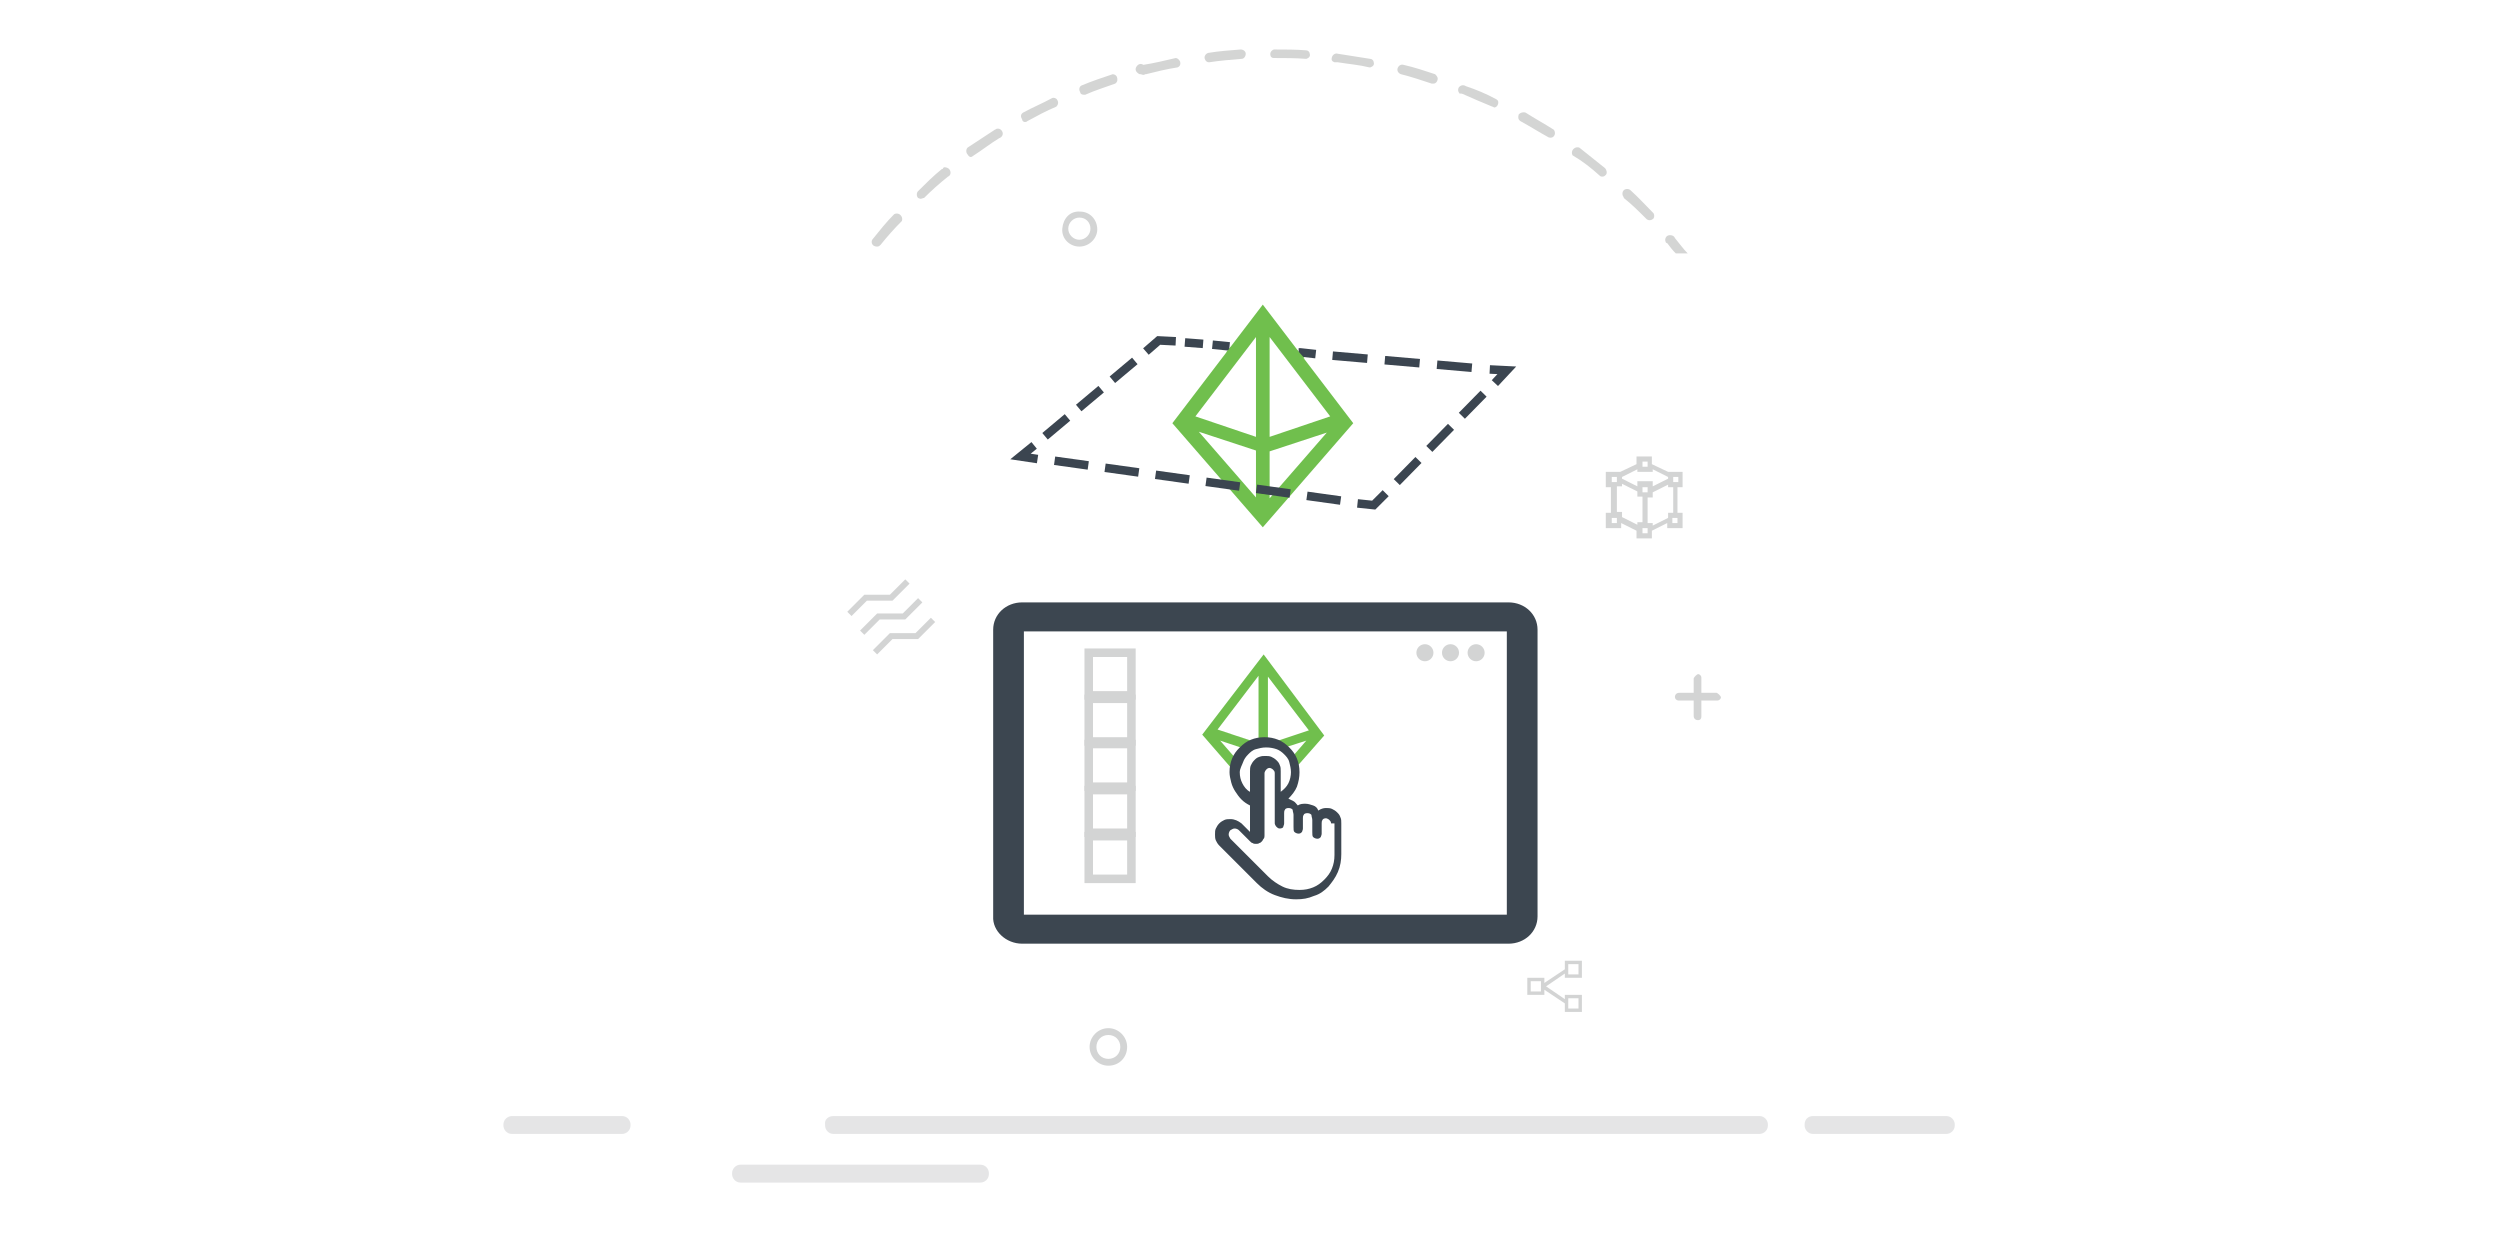 <?xml version="1.0" encoding="utf-8"?>
<!-- Generator: Adobe Illustrator 24.1.3, SVG Export Plug-In . SVG Version: 6.00 Build 0)  -->
<svg version="1.1" id="Layer_1" xmlns="http://www.w3.org/2000/svg" xmlns:xlink="http://www.w3.org/1999/xlink" x="0px" y="0px"
	 viewBox="0 0 293 145.5" style="enable-background:new 0 0 293 145.5;" xml:space="preserve">
<style type="text/css">
	.st0{fill:#3E4748;}
	.st1{fill:#6EBE4C;}
	.st2{opacity:0.15;}
	.st3{fill:#221F1F;}
	.st4{opacity:0.5;}
	.st5{fill:#CACBCC;}
	.st6{fill:#D3D4D3;}
	.st7{opacity:0.15;fill:none;stroke:#221F1F;stroke-width:0.75;stroke-miterlimit:10;}
	.st8{fill:none;}
	.st9{fill:#CBCCCE;}
	.st10{fill:#D3D4D4;}
	.st11{fill:#3D4647;}
	.st12{fill:none;stroke:#3B4550;stroke-miterlimit:10;}
	.st13{fill:#FFFFFF;}
	.st14{fill:#231F20;}
	.st15{opacity:0.15;fill:none;stroke:#231F20;stroke-width:0.75;stroke-miterlimit:10;}
	.st16{fill:#D4D5D4;}
	.st17{fill:#3C4650;}
	.st18{fill:#3B4550;}
	.st19{fill:#70BF4D;}
	.st20{fill:none;stroke:#3B4550;stroke-miterlimit:10;stroke-dasharray:2.137,1.069;}
	.st21{fill:none;stroke:#3B4550;stroke-miterlimit:10;stroke-dasharray:3.434,1.717;}
	.st22{fill:none;stroke:#3B4550;stroke-miterlimit:10;stroke-dasharray:3.981,1.991;}
	.st23{fill:none;stroke:#3B4550;stroke-miterlimit:10;stroke-dasharray:3.63,1.815;}
	.st24{fill:none;stroke:#3B4550;stroke-miterlimit:10;stroke-dasharray:4.095,2.048;}
	.st25{fill:none;stroke:#D3D4D4;stroke-miterlimit:10;}
	.st26{opacity:0.9;}
	.st27{fill:none;stroke:#6EBE4C;stroke-width:2;stroke-linecap:round;stroke-linejoin:round;stroke-miterlimit:10;}
</style>
<g>
	<g>
		<g>
			<path class="st16" d="M141.7,7.3L141.7,7.3c1.3-0.2,2.6-0.3,3.8-0.4c0.3,0,0.5-0.3,0.5-0.6c0-0.3-0.3-0.5-0.6-0.5
				c-1.3,0.1-2.6,0.2-3.8,0.4c-0.3,0.1-0.5,0.4-0.4,0.7C141.3,7.2,141.5,7.3,141.7,7.3L141.7,7.3z"/>
			<path class="st16" d="M134.2,8.7h0.1c1.2-0.3,2.4-0.6,3.7-0.8c0.3-0.1,0.4-0.4,0.3-0.7c0,0,0,0,0,0c-0.1-0.2-0.3-0.4-0.5-0.4l0,0
				c-1.3,0.3-2.5,0.6-3.8,0.8c-0.3-0.2-0.6-0.1-0.8,0.2c-0.2,0.3-0.1,0.6,0.2,0.8c0.1,0.1,0.2,0.1,0.3,0.1
				C134,8.8,134.1,8.8,134.2,8.7L134.2,8.7z"/>
			<path class="st16" d="M149.3,6.8h0.1c1.2,0,2.4,0,3.7,0.1l0,0c0.3-0.1,0.5-0.3,0.4-0.6c0,0,0,0,0,0l0,0c0-0.2-0.2-0.4-0.4-0.4
				l0,0c-1.2-0.1-2.5-0.1-3.7-0.1h-0.1c-0.3,0.1-0.5,0.4-0.4,0.7l0,0C148.9,6.6,149,6.8,149.3,6.8L149.3,6.8z"/>
			<path class="st16" d="M127,11.1c0.1,0,0.1,0,0.2,0c1.1-0.5,2.4-0.9,3.5-1.3c0.3-0.2,0.3-0.5,0.2-0.8c0,0,0,0,0,0
				c-0.1-0.2-0.3-0.3-0.5-0.3l0,0c-1.2,0.4-2.4,0.8-3.6,1.3c-0.3,0.1-0.4,0.5-0.2,0.8c0,0,0,0,0,0l0,0C126.6,11,126.8,11.1,127,11.1
				L127,11.1z"/>
			<path class="st16" d="M107.9,23.3c0.1,0,0.3-0.1,0.4-0.1c0.9-0.9,1.8-1.7,2.8-2.5c0.3-0.1,0.4-0.5,0.2-0.8
				c-0.1-0.2-0.4-0.3-0.6-0.3c-0.1,0-0.2,0.1-0.2,0.2h-0.1c-1,0.8-1.9,1.7-2.8,2.6c-0.2,0.2-0.2,0.6,0,0.8
				C107.6,23.2,107.8,23.3,107.9,23.3z"/>
			<path class="st16" d="M120.1,14.3c0.1,0,0.2,0,0.3-0.1c1.1-0.6,2.2-1.2,3.4-1.7c0.2-0.2,0.3-0.5,0.1-0.8
				c-0.1-0.2-0.4-0.3-0.6-0.2l0,0c-1.1,0.6-2.3,1.1-3.4,1.7c-0.3,0.2-0.3,0.5-0.1,0.8C119.8,14.2,120,14.3,120.1,14.3z"/>
			<path class="st16" d="M156.8,7.3c1.2,0.2,2.5,0.3,3.7,0.6h0.1c0.3-0.1,0.5-0.3,0.4-0.6c0-0.2-0.2-0.4-0.4-0.4
				c-1.3-0.2-2.5-0.4-3.8-0.6c-0.3-0.1-0.6,0.1-0.7,0.4c-0.1,0.3,0,0.5,0.3,0.6C156.6,7.3,156.7,7.3,156.8,7.3L156.8,7.3z"/>
			<path class="st16" d="M113.7,18.4c0.1,0,0.2,0,0.3-0.1c1.1-0.7,2.1-1.5,3.1-2.1c0.3-0.1,0.5-0.4,0.4-0.7
				c-0.1-0.3-0.4-0.5-0.7-0.4c-0.1,0-0.1,0.1-0.2,0.1l0,0c-1.1,0.7-2.1,1.4-3.2,2.1c-0.2,0.2-0.2,0.6,0,0.8c0,0,0,0,0,0l0,0
				C113.5,18.3,113.7,18.4,113.7,18.4L113.7,18.4z"/>
			<path class="st16" d="M102.8,28.9c0.2,0,0.3-0.1,0.4-0.2c0.8-1,1.6-1.9,2.5-2.8c0.1-0.3,0-0.6-0.3-0.8c-0.2-0.1-0.4-0.1-0.6,0
				c-0.9,0.9-1.7,1.9-2.5,2.9c-0.2,0.2-0.2,0.6,0.1,0.8l0,0C102.6,28.9,102.7,28.9,102.8,28.9z"/>
			<path class="st16" d="M193,25.7c0.3,0.2,0.6,0.1,0.8-0.1c0,0,0,0,0,0l0,0c0.1-0.2,0.1-0.4,0-0.6c-0.9-0.9-1.8-1.9-2.7-2.7
				c-0.2-0.2-0.6-0.2-0.8,0c-0.2,0.2-0.2,0.6,0,0.8c0,0,0,0,0,0l0,0v0.1C191.2,23.9,192.1,24.8,193,25.7z"/>
			<path class="st16" d="M196.3,27.9c-0.1-0.3-0.5-0.4-0.8-0.3c-0.3,0.1-0.4,0.5-0.3,0.7c0,0,0,0,0,0l0,0c0,0.1,0.1,0.2,0.2,0.2l0,0
				c0.3,0.4,0.6,0.8,1,1.2h1.4C197.3,29.2,196.8,28.5,196.3,27.9z"/>
			<path class="st16" d="M187.5,20.6c0.1,0.1,0.2,0.1,0.3,0.1c0.2,0,0.3-0.1,0.4-0.2c0.2-0.2,0.1-0.6-0.1-0.8l0,0
				c-1-0.8-2-1.6-3-2.4c-0.3-0.1-0.6,0-0.8,0.3l0,0c-0.1,0.2-0.1,0.4,0,0.6h0C185.5,18.9,186.5,19.7,187.5,20.6z"/>
			<path class="st16" d="M171.4,11c1.1,0.5,2.3,1,3.5,1.5c0.1,0,0.2,0.1,0.2,0.1c0.3,0,0.5-0.3,0.5-0.6c0,0,0,0,0,0
				c0-0.2-0.1-0.3-0.3-0.4c-1.1-0.6-2.3-1.1-3.5-1.5c-0.3-0.2-0.6-0.1-0.8,0.1l0,0c-0.2,0.3-0.1,0.6,0.1,0.8
				C171.2,10.9,171.3,11,171.4,11L171.4,11z"/>
			<path class="st16" d="M178.2,14.2c1.1,0.6,2.2,1.3,3.3,1.9c0.3,0.1,0.6,0,0.7-0.3c0.1-0.2,0-0.5-0.1-0.6c-1.1-0.7-2.2-1.3-3.3-2
				c-0.3-0.1-0.6,0-0.8,0.2l0,0C177.9,13.7,177.9,14,178.2,14.2z"/>
			<path class="st16" d="M164.2,8.7c1.2,0.3,2.4,0.7,3.6,1.1h0.2c0.3,0,0.5-0.3,0.5-0.6c0-0.2-0.2-0.4-0.3-0.5
				c-1.2-0.4-2.4-0.8-3.7-1.1c-0.3-0.1-0.6,0.1-0.7,0.4C163.7,8.3,163.9,8.6,164.2,8.7L164.2,8.7z"/>
		</g>
		<g class="st4">
			<path class="st9" d="M97.7,130.8h108.5c0.6,0,1,0.5,1,1v0.1c0,0.6-0.5,1-1,1H97.7c-0.6,0-1-0.5-1-1v-0.1
				C96.6,131.2,97.1,130.8,97.7,130.8z"/>
		</g>
		<g class="st4">
			<path class="st9" d="M212.5,130.8h15.6c0.6,0,1,0.5,1,1v0.1c0,0.6-0.5,1-1,1h-15.6c-0.6,0-1-0.5-1-1v-0.1
				C211.5,131.2,211.9,130.8,212.5,130.8z"/>
		</g>
		<g class="st4">
			<path class="st9" d="M86.8,136.5h28.1c0.6,0,1,0.5,1,1v0.1c0,0.6-0.5,1-1,1H86.8c-0.6,0-1-0.5-1-1v-0.1
				C85.8,137,86.2,136.5,86.8,136.5z"/>
		</g>
		<g class="st4">
			<path class="st9" d="M60,130.8h12.9c0.6,0,1,0.5,1,1v0.1c0,0.6-0.5,1-1,1H60c-0.6,0-1-0.5-1-1v-0.1C59,131.2,59.5,130.8,60,130.8
				z"/>
		</g>
		<rect x="17.7" y="1.6" class="st8" width="255" height="142"/>
		<g>
			<path class="st10" d="M126.5,28.9c-1.1,0-2.1-0.9-2-2.1s0.9-2.1,2.1-2c1.1,0,2,0.9,2,2.1l0,0C128.6,27.9,127.7,28.9,126.5,28.9
				C126.5,28.9,126.5,28.9,126.5,28.9z M126.5,25.5c-0.7,0-1.3,0.6-1.3,1.3c0,0.7,0.6,1.3,1.3,1.3c0.7,0,1.3-0.6,1.3-1.3l0,0
				C127.8,26.1,127.3,25.5,126.5,25.5L126.5,25.5z"/>
		</g>
		<g>
			<path class="st10" d="M129.9,124.9c-1.2,0-2.2-1-2.2-2.2c0-1.2,1-2.2,2.2-2.2c1.2,0,2.2,1,2.2,2.2l0,0
				C132.1,123.9,131.2,124.9,129.9,124.9C129.9,124.9,129.9,124.9,129.9,124.9z M129.9,121.3c-0.8,0-1.4,0.6-1.4,1.4
				c0,0.8,0.6,1.4,1.4,1.4c0.8,0,1.4-0.6,1.4-1.4l0,0C131.3,121.9,130.7,121.3,129.9,121.3L129.9,121.3z"/>
		</g>
		<g>
			<g>
				<path class="st17" d="M119.8,110.6h57c1.9,0,3.4-1.4,3.4-3.2V73.8c0-1.8-1.5-3.2-3.4-3.2h-57c-1.9,0-3.4,1.4-3.4,3.2v33.6
					C116.3,109.1,117.9,110.6,119.8,110.6z M120,74h56.6v33.2H120V74z"/>
			</g>
		</g>
		<g>
			<g>
				<path class="st10" d="M199,79L199,79c0.2,0,0.4,0.2,0.4,0.4l0,0V84c0,0.2-0.1,0.4-0.4,0.4c0,0,0,0,0,0l0,0
					c-0.3,0-0.5-0.2-0.5-0.5v0v-4.4C198.6,79.3,198.8,79.1,199,79L199,79z"/>
			</g>
			<g>
				<path class="st10" d="M201.7,81.7L201.7,81.7c0,0.2-0.2,0.4-0.4,0.4h-4.6c-0.2,0-0.4-0.2-0.4-0.4l0,0c0-0.3,0.2-0.5,0.5-0.5h4.4
					C201.4,81.3,201.6,81.5,201.7,81.7L201.7,81.7L201.7,81.7z"/>
			</g>
		</g>
		<path class="st10" d="M104.6,70.4h-3l-1.8,1.8l-0.5-0.5l2-2h3l1.8-1.8l0.5,0.5L104.6,70.4z M106.1,72.6h-3l-1.8,1.8l-0.5-0.5l2-2
			h3l1.8-1.8l0.5,0.5L106.1,72.6z M109.1,72.4l0.5,0.5l-2,2h-3l-1.8,1.8l-0.5-0.5l2-2h3L109.1,72.4z"/>
		<path class="st10" d="M197.2,57.1h-0.6v3h0.6v1.8h-1.8v-0.6l-1.8,0.9v0.9h-1.8v-0.9l-1.8-0.9v0.6h-1.8v-1.8h0.6v-3h-0.6v-1.8h1.7
			l1.9-0.9v-0.9h1.8v0.9l1.9,0.9h1.7V57.1z M188.9,55.9v0.6h0.6v-0.6H188.9z M189.5,61.3v-0.6h-0.6v0.6H189.5z M190.1,60.6l1.8,0.9
			v-0.3h0.6v-3h-0.6v-0.6l-1.8-0.9v0.3h-0.6v3h0.6V60.6z M193.7,55.3h-1.8V55l-1.8,0.9v0.2l1.8,0.9v-0.6h1.8v0.6l1.8-0.9v-0.2
			l-1.8-0.9V55.3z M192.5,54.1v0.6h0.6v-0.6H192.5z M192.5,57.7h0.6v-0.6h-0.6V57.7z M193.1,62.5v-0.6h-0.6v0.6H193.1z M196.1,60.1
			v-3h-0.6v-0.3l-1.8,0.9v0.6h-0.6v3h0.6v0.3l1.8-0.9v-0.6H196.1z M196.1,55.9v0.6h0.6v-0.6H196.1z M196.6,61.3v-0.6h-0.6v0.6H196.6
			z"/>
		<path class="st10" d="M185.4,114.6h-2v-0.5l-2.2,1.5l2.2,1.5v-0.5h2v2h-2v-1L181,116v0.6h-2v-2h2v0.6l2.4-1.6v-1h2V114.6z
			 M180.6,116.2V115h-1.2v1.2H180.6z M183.8,113v1.2h1.2V113H183.8z M183.8,117v1.2h1.2V117H183.8z"/>
		<g>
			<path class="st19" d="M148.1,76.7l-7.2,9.4l3.3,3.8l0.8-0.8l-2-2.3l3.3,1.1l0.9-0.9l-4.5-1.5l4.8-6.3v7.6l3.2,1.1l-0.1-0.3
				l2.5-0.8l-1.3,1.5l-0.3,0.4l0.1,1.4l0.7-0.6l2.9-3.3L148.1,76.7z M148.6,87.2v-7.9l4.8,6.3L148.6,87.2z"/>
			<polygon class="st19" points="147.5,87.2 147.5,86.9 147.2,87.1 			"/>
			<polygon class="st19" points="145.2,89.4 146.4,88 146.3,88 145,89.2 			"/>
			<polygon class="st19" points="150.7,88 151.1,88.8 151.2,89.1 151.5,88.8 151.5,88.3 			"/>
		</g>
		<path class="st17" d="M155.4,94.7c0.2,0,0.5,0,0.7,0.1c0.2,0.1,0.4,0.2,0.6,0.4s0.3,0.3,0.4,0.6c0.1,0.2,0.1,0.4,0.1,0.7v3.6
			c0,0.7-0.1,1.4-0.4,2.1c-0.3,0.7-0.7,1.2-1.1,1.7c-0.5,0.5-1,0.9-1.7,1.1c-0.7,0.3-1.3,0.4-2.1,0.4c-0.9,0-1.7-0.2-2.5-0.5
			c-0.8-0.3-1.5-0.8-2.1-1.4l-4.4-4.4c-0.2-0.2-0.3-0.4-0.4-0.6c-0.1-0.2-0.1-0.5-0.1-0.7c0-0.3,0-0.5,0.1-0.7s0.2-0.4,0.4-0.6
			c0.2-0.2,0.4-0.3,0.6-0.4c0.2-0.1,0.5-0.1,0.7-0.1c0.5,0,0.9,0.2,1.3,0.5l1,1v-3.1c-0.4-0.2-0.7-0.4-1-0.7
			c-0.3-0.3-0.5-0.6-0.7-0.9s-0.4-0.7-0.5-1.1c-0.1-0.4-0.2-0.8-0.2-1.2c0-0.6,0.1-1.1,0.3-1.6c0.2-0.5,0.5-0.9,0.9-1.3
			c0.4-0.4,0.8-0.7,1.3-0.9c0.5-0.2,1-0.3,1.6-0.3c0.6,0,1.1,0.1,1.6,0.3c0.5,0.2,0.9,0.5,1.3,0.9c0.4,0.4,0.7,0.8,0.9,1.3
			s0.3,1,0.3,1.6c0,0.6-0.1,1.1-0.3,1.7c-0.2,0.5-0.6,1-1,1.4c0.2,0.1,0.4,0.2,0.6,0.3c0.2,0.1,0.3,0.3,0.5,0.5
			c0.3-0.2,0.6-0.2,0.9-0.2c0.3,0,0.6,0.1,0.9,0.2s0.5,0.3,0.6,0.6C154.8,94.8,155.1,94.7,155.4,94.7z M156,96.5
			c0-0.2-0.1-0.3-0.2-0.4c-0.1-0.1-0.3-0.2-0.4-0.2c-0.2,0-0.4,0.1-0.4,0.2c-0.1,0.1-0.1,0.3-0.1,0.4c0,0.2,0,0.4,0,0.6s0,0.4,0,0.6
			c0,0.2-0.1,0.3-0.1,0.4c-0.1,0.1-0.2,0.2-0.4,0.2c-0.2,0-0.4-0.1-0.5-0.2c-0.1-0.1-0.1-0.3-0.1-0.6c0-0.2,0-0.5,0-0.7
			c0-0.3,0-0.5,0-0.7c0-0.2-0.1-0.4-0.1-0.6c-0.1-0.1-0.2-0.2-0.5-0.2c-0.2,0-0.4,0.1-0.4,0.2c-0.1,0.1-0.1,0.3-0.1,0.4
			c0,0.2,0,0.4,0,0.6s0,0.4,0,0.6c0,0.2-0.1,0.3-0.1,0.4c-0.1,0.1-0.2,0.2-0.4,0.2c-0.2,0-0.4-0.1-0.5-0.2c-0.1-0.1-0.1-0.3-0.1-0.6
			c0-0.2,0-0.5,0-0.7c0-0.3,0-0.5,0-0.7s-0.1-0.4-0.1-0.6c-0.1-0.1-0.2-0.2-0.5-0.2c-0.2,0-0.4,0.1-0.4,0.2
			c-0.1,0.1-0.1,0.3-0.1,0.4s0,0.4,0,0.6c0,0.2,0,0.4,0,0.6s-0.1,0.3-0.1,0.4s-0.2,0.2-0.4,0.2c-0.2,0-0.3-0.1-0.4-0.2
			c-0.1-0.1-0.2-0.3-0.2-0.4v-5.9c0-0.2-0.1-0.3-0.2-0.4c-0.1-0.1-0.3-0.2-0.4-0.2c-0.2,0-0.3,0.1-0.4,0.2c-0.1,0.1-0.2,0.3-0.2,0.4
			v7.3c0,0.1,0,0.3-0.1,0.4c-0.1,0.1-0.1,0.2-0.2,0.3c-0.1,0.1-0.2,0.2-0.3,0.2c-0.1,0.1-0.3,0.1-0.4,0.1c-0.1,0-0.3,0-0.4-0.1
			c-0.1,0-0.2-0.1-0.3-0.2l-1.3-1.3c-0.1-0.1-0.3-0.2-0.5-0.2c-0.2,0-0.3,0.1-0.5,0.2c-0.1,0.1-0.2,0.3-0.2,0.5
			c0,0.2,0.1,0.3,0.2,0.5l4.4,4.4c0.5,0.5,1.1,0.9,1.7,1.2c0.6,0.3,1.3,0.4,2,0.4c0.6,0,1.1-0.1,1.6-0.3s0.9-0.5,1.3-0.9
			c0.4-0.4,0.7-0.8,0.9-1.3s0.3-1,0.3-1.6V96.5z M145.3,90.5c0,0.5,0.1,0.9,0.3,1.3c0.2,0.4,0.5,0.8,0.9,1v-2.4c0-0.2,0-0.5,0.1-0.7
			c0.1-0.2,0.2-0.4,0.4-0.6s0.3-0.3,0.6-0.4s0.4-0.1,0.7-0.1c0.2,0,0.5,0,0.7,0.1s0.4,0.2,0.6,0.4s0.3,0.3,0.4,0.6
			c0.1,0.2,0.1,0.4,0.1,0.7v2.4c0.4-0.3,0.7-0.6,0.9-1c0.2-0.4,0.3-0.9,0.3-1.3c0-0.4-0.1-0.8-0.2-1.2s-0.4-0.7-0.6-0.9
			c-0.3-0.3-0.6-0.5-0.9-0.6s-0.7-0.2-1.2-0.2s-0.8,0.1-1.2,0.2s-0.7,0.4-0.9,0.6c-0.3,0.3-0.5,0.6-0.6,0.9S145.3,90.1,145.3,90.5z"
			/>
		<g>
			<path class="st19" d="M158.6,49.6L148,61.8l-10.6-12.2L148,35.7L158.6,49.6z M147.2,39.5l-7.1,9.3l7.1,2.4V39.5z M140.5,50.6
				l6.7,7.7v-5.5L140.5,50.6z M148.8,51.2l7.1-2.4l-7.1-9.3V51.2z M148.8,58.4l6.7-7.7l-6.7,2.2V58.4z"/>
			<g>
				<g>
					<line class="st12" x1="144.1" y1="40.6" x2="142.1" y2="40.4"/>
					<line class="st20" x1="141" y1="40.3" x2="138.4" y2="40.1"/>
					<polyline class="st12" points="137.8,40 135.8,39.9 134.3,41.2 					"/>
					<line class="st21" x1="133" y1="42.3" x2="121.8" y2="51.7"/>
					<polyline class="st12" points="121.2,52.2 119.6,53.5 121.6,53.8 					"/>
					<line class="st22" x1="123.6" y1="54" x2="158.1" y2="58.8"/>
					<polyline class="st12" points="159.1,59 161,59.2 162.4,57.8 					"/>
					<line class="st23" x1="163.7" y1="56.5" x2="174.5" y2="45.5"/>
					<polyline class="st12" points="175.2,44.9 176.6,43.4 174.6,43.3 					"/>
					<line class="st24" x1="172.5" y1="43.1" x2="155.2" y2="41.6"/>
					<polyline class="st12" points="154.2,41.5 152.4,41.3 152.2,41.3 					"/>
				</g>
			</g>
			<polygon class="st19" points="152,41 152.9,42 151.9,41.9 			"/>
			<polygon class="st19" points="144.3,40.6 143.7,41.3 144.3,41.2 			"/>
		</g>
	</g>
	<circle class="st10" cx="167" cy="76.5" r="1"/>
	<circle class="st10" cx="170" cy="76.5" r="1"/>
	<circle class="st10" cx="173" cy="76.5" r="1"/>
	<rect x="127.6" y="76.5" class="st25" width="5" height="5"/>
	<rect x="127.6" y="81.9" class="st25" width="5" height="5"/>
	<rect x="127.6" y="87.2" class="st25" width="5" height="5"/>
	<rect x="127.6" y="92.6" class="st25" width="5" height="5"/>
	<rect x="127.6" y="98" class="st25" width="5" height="5"/>
</g>
</svg>
